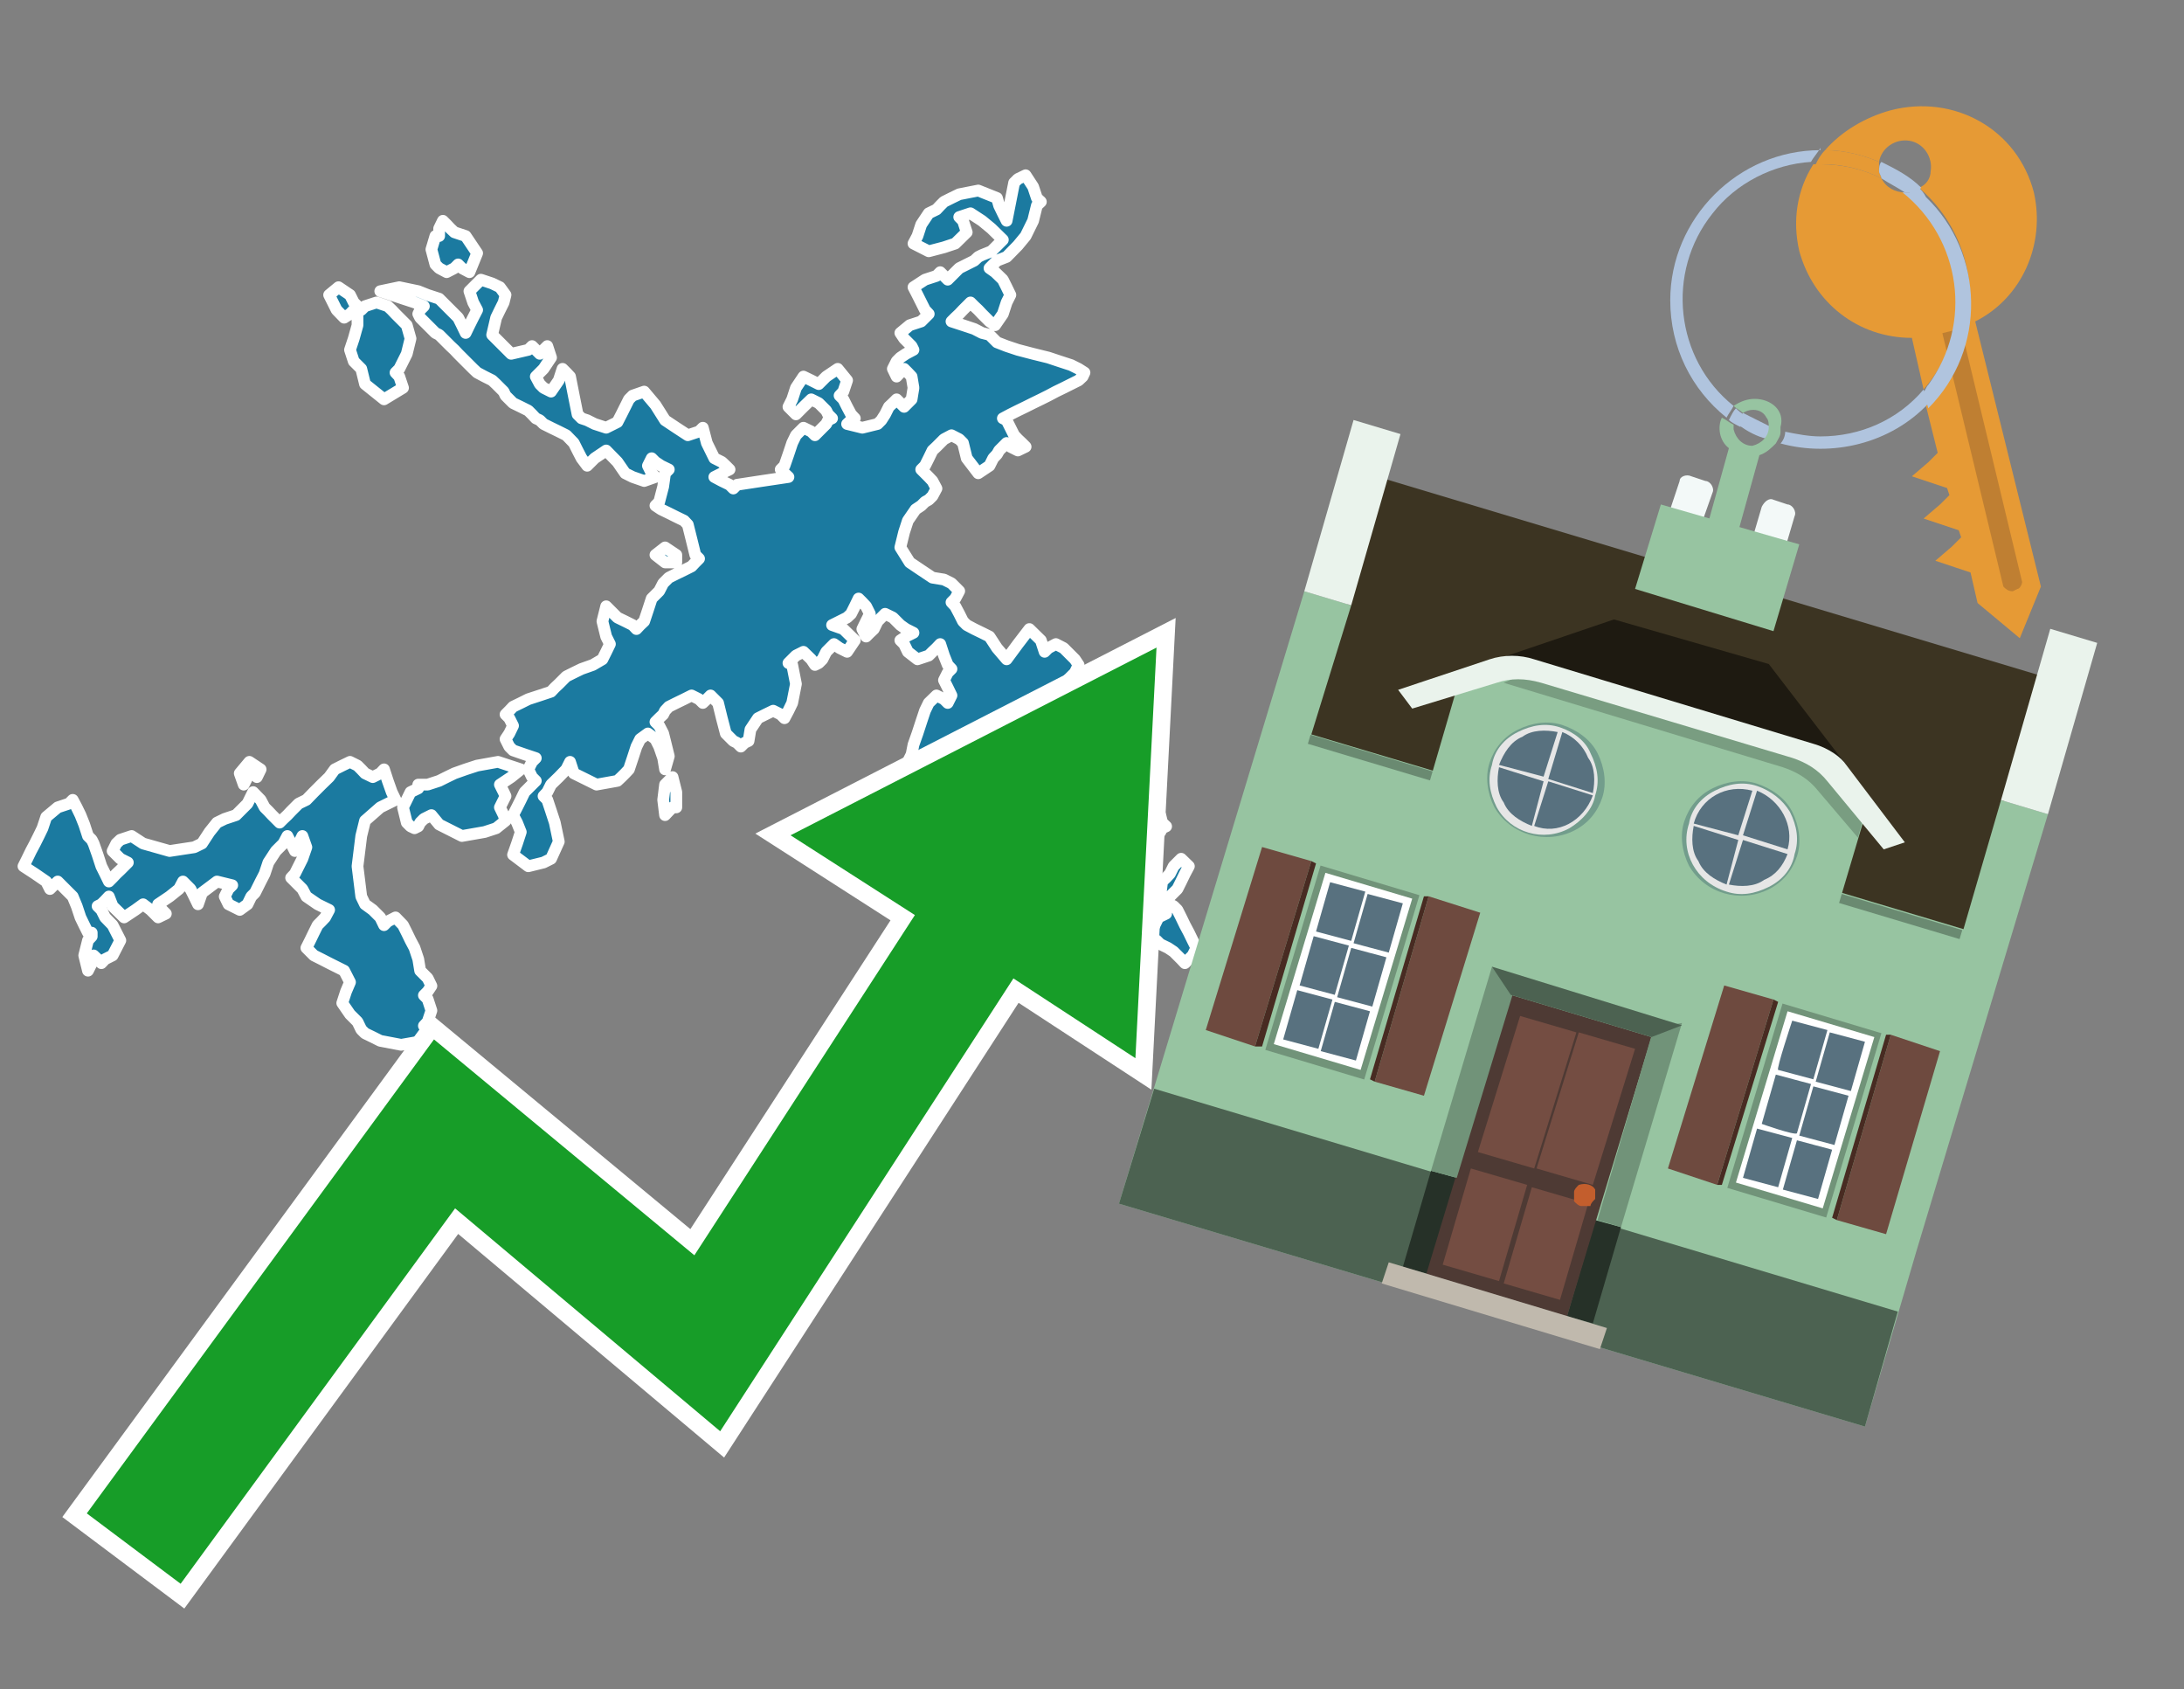 <?xml version="1.0" encoding="utf-8"?>
<!-- Generator: Adobe Illustrator 26.0.3, SVG Export Plug-In . SVG Version: 6.00 Build 0)  -->
<svg version="1.1" id="Text" xmlns="http://www.w3.org/2000/svg" xmlns:xlink="http://www.w3.org/1999/xlink" x="0px" y="0px"
	 width="93.1px" height="72px" viewBox="0 0 93.1 72" style="enable-background:new 0 0 93.1 72;" xml:space="preserve">
<rect x="0" y="0" width="93.1" height="72" fill="#808080" stroke="none"/>
<style type="text/css">
	.st0{fill:#1B7AA0;stroke:#FFFFFF;stroke-width:0.5;stroke-linejoin:round;}
	.st1{fill:none;stroke:#FFFFFF;stroke-width:1.5;stroke-miterlimit:10;}
	.st2{fill:#179D28;}
	.st3{fill:#E69A35;}
	.st4{fill:#B0C4DE;}
	.st5{fill:#97C4A1;}
	.st6{fill:#BF7F32;}
	.st7{fill-rule:evenodd;clip-rule:evenodd;fill:#3C3422;}
	.st8{fill-rule:evenodd;clip-rule:evenodd;fill:#97C4A1;}
	.st9{opacity:0.3;enable-background:new    ;}
	.st10{fill-rule:evenodd;clip-rule:evenodd;fill:#EAF3EC;}
	.st11{fill-rule:evenodd;clip-rule:evenodd;fill:#4C6251;}
	.st12{fill-rule:evenodd;clip-rule:evenodd;fill:#F3F9F8;}
	.st13{fill:#1E1A11;}
	.st14{opacity:0.2;fill-rule:evenodd;clip-rule:evenodd;enable-background:new    ;}
	.st15{fill:#EAF3EC;}
	.st16{fill:#729D8C;}
	.st17{fill:#E6E6E6;}
	.st18{fill:#58717F;}
	.st19{fill-rule:evenodd;clip-rule:evenodd;fill:#6E4A3F;}
	.st20{fill-rule:evenodd;clip-rule:evenodd;fill:#482B22;}
	.st21{fill:#719379;}
	.st22{fill-rule:evenodd;clip-rule:evenodd;fill:#FFFFFF;}
	.st23{fill-rule:evenodd;clip-rule:evenodd;fill:#58717F;}
	.st24{fill-rule:evenodd;clip-rule:evenodd;fill:#263128;}
	.st25{fill:#4E3A34;}
	.st26{fill:#744D42;}
	.st27{fill:#C35E2D;}
	.st28{fill:#4C6251;}
	.st29{fill-rule:evenodd;clip-rule:evenodd;fill:#C0B9AD;}
</style>
<path class="st0" d="M3.75,39.75L3.59,39.43L3.43,39.1L3.27,38.62L3.1,38.21L2.94,38.05L2.78,37.89L2.62,37.73L2.46,37.57L2.29,37.73L2.13,37.89L1.97,37.57L1.49,37.24L1.0,36.92L1.16,36.6L1.32,36.27L1.49,35.95L1.65,35.63L1.81,35.3L1.97,34.82L2.46,34.41L2.94,34.25L3.1,34.09L3.27,34.41L3.43,34.74L3.59,35.14L3.75,35.63L3.91,35.79L3.99,35.95L4.16,36.43L4.32,36.92L4.48,37.24L4.64,37.57L4.8,37.41L4.96,37.24L5.13,37.08L5.29,36.92L5.45,36.76L5.13,36.6L4.8,36.27L4.96,35.95L5.13,35.79L5.61,35.63L6.1,35.95L7.23,36.27L8.28,36.11L8.61,35.95L8.93,35.46L9.25,35.06L9.58,34.9L10.06,34.74L10.55,34.25L10.79,33.76L11.11,34.09L11.28,34.41L11.44,34.57L11.6,34.74L11.76,34.9L11.92,35.06L12.08,34.9L12.25,34.74L12.41,34.57L12.57,34.41L12.73,34.25L13.06,34.09L13.38,33.76L13.7,33.44L14.03,33.12L14.27,32.79L14.59,32.63L14.92,32.47L15.24,32.63L15.4,32.79L15.56,32.96L15.89,33.12L16.21,32.96L16.37,32.79L16.53,33.28L16.7,33.76L16.86,34.09L16.21,34.41L15.56,34.98L15.4,35.63L15.24,36.92L15.4,38.21L15.56,38.54L15.89,38.78L16.21,39.1L16.37,39.43L16.53,39.27L16.86,39.1L17.18,39.43L17.34,39.75L17.5,40.08L17.67,40.4L17.83,40.88L17.91,41.37L18.07,41.53L18.23,41.69L18.39,42.02L18.23,42.26L18.07,42.42L18.23,42.58L18.39,43.07L18.23,43.55L18.07,43.72L18.23,43.88L18.39,44.04L18.23,44.2L18.07,44.36L17.1,44.53L16.21,44.36L15.89,44.2L15.56,44.04L15.4,43.88L15.24,43.55L14.92,43.23L14.59,42.75L14.75,42.26L14.92,41.86L14.67,41.37L14.35,41.21L14.03,41.05L13.7,40.88L13.38,40.72L13.06,40.4L13.22,40.08L13.38,39.75L13.54,39.43L13.7,39.27L13.86,39.1L14.03,38.78L13.54,38.54L13.06,38.21L12.89,37.89L12.73,37.73L12.57,37.57L12.41,37.41L12.57,37.24L12.73,36.92L12.89,36.6L13.06,36.11L12.89,35.63L12.73,35.95L12.57,36.27L12.41,35.95L12.25,35.63L12.08,35.95L11.76,36.27L11.44,36.76L11.28,37.24L11.11,37.57L10.95,37.89L10.87,38.05L10.71,38.21L10.55,38.54L10.22,38.78L9.9,38.62L9.74,38.54L9.58,38.21L9.74,37.89L9.9,37.73L9.25,37.57L8.61,38.05L8.44,38.54L8.28,38.21L8.12,37.89L7.96,37.73L7.8,37.57L7.63,37.89L7.23,38.21L6.74,38.54L6.91,38.78L7.07,38.94L6.74,39.1L6.42,38.78L6.1,38.54L5.77,38.78L5.29,39.1L4.8,38.62L4.64,38.21L4.48,38.38L4.32,38.54L4.16,38.62L4.32,38.78L4.48,39.1L4.8,39.43L5.13,40.08L4.8,40.72L4.48,40.88L4.32,41.05L4.16,40.88L3.99,40.72L3.91,41.05L3.75,41.37L3.59,40.72L3.75,40.08L3.91,39.91L3.91,39.75ZM10.55,33.12L10.39,33.44L10.22,32.96L10.63,32.47L11.11,32.79L10.95,33.12L10.87,32.96L10.71,32.79L10.55,32.79ZM15.08,13.21L14.92,13.38L14.67,13.54L14.35,13.21L14.19,12.89L14.03,12.57L14.43,12.24L14.92,12.57L15.08,12.89L15.24,13.05L15.24,13.21ZM18.23,33.44L18.72,33.28L19.04,33.12L19.37,32.96L19.85,32.79L20.34,32.63L21.23,32.47L22.2,32.79L21.79,33.12L21.31,33.44L21.47,33.76L21.55,33.93L21.47,34.09L21.31,34.41L21.47,34.74L21.55,34.98L21.15,35.3L20.66,35.46L19.69,35.63L18.72,35.14L18.39,34.74L18.07,34.9L17.91,35.06L17.83,35.22L17.67,35.3L17.5,35.22L17.34,35.06L17.18,34.41L17.5,33.76L17.83,33.6L17.83,33.44ZM18.72,9.74L18.88,9.41L19.04,9.57L19.2,9.74L19.37,9.9L19.85,10.06L20.34,10.79L20.01,11.6L19.69,11.43L19.53,11.27L19.37,11.43L19.04,11.6L18.72,11.43L18.56,11.27L18.39,10.63L18.56,10.06L18.72,10.06ZM15.4,13.21L15.56,13.05L16.05,12.89L16.53,13.05L16.7,13.21L16.86,13.38L17.02,13.54L17.18,13.7L17.34,13.86L17.5,14.43L17.34,15.08L17.18,15.4L17.02,15.72L16.86,15.88L17.02,16.05L17.18,16.53L16.37,17.02L15.56,16.37L15.4,15.72L15.24,15.56L15.08,15.4L14.92,14.91L15.08,14.43L15.24,13.86L15.24,13.21ZM49.14,39.59L49.38,39.1L49.71,38.94L49.54,38.78L49.46,38.21L49.54,37.57L49.71,37.41L49.87,37.24L50.03,36.92L50.35,36.6L50.68,36.92L50.51,37.24L50.35,37.57L50.19,37.89L50.03,38.05L49.87,38.21L49.71,38.38L49.87,38.54L50.03,38.62L50.19,38.78L50.35,39.1L50.51,39.43L50.68,39.75L50.84,40.08L51.0,40.4L50.84,40.72L50.68,40.88L50.51,41.05L50.35,40.88L50.19,40.72L50.03,40.56L49.79,40.4L49.46,40.24L49.3,40.08L49.14,40.08ZM28.67,34.41L28.51,34.57L28.35,34.74L28.27,34.09L28.35,33.44L28.51,33.28L28.67,33.12L28.83,33.76L28.83,34.41ZM49.14,40.24L48.98,40.4L48.82,40.72L48.49,41.05L48.17,41.21L48.01,41.37L47.84,40.72L47.68,40.08L47.52,39.91L47.36,39.75L47.2,39.43L47.36,39.1L47.52,38.78L47.84,38.54L48.17,38.38L48.01,38.21L47.84,37.08L47.36,35.95L46.87,35.79L46.71,35.63L46.55,35.38L46.39,35.06L46.23,34.9L46.15,34.74L45.98,34.57L45.82,34.41L45.66,34.25L45.5,34.09L45.34,34.41L45.17,34.74L45.01,34.98L44.85,35.3L44.69,35.46L44.53,35.63L44.37,35.46L44.2,35.3L44.04,34.98L43.88,34.74L43.72,34.57L43.39,34.41L43.07,34.25L42.91,34.09L42.75,33.93L42.42,33.76L42.18,33.6L42.02,33.44L41.86,33.12L42.02,32.79L42.18,32.63L42.42,32.47L42.75,32.15L42.59,31.82L42.5,31.66L42.59,31.58L42.75,31.42L42.91,31.26L43.07,30.93L42.75,30.61L42.5,30.93L42.18,31.26L41.86,31.42L41.7,31.58L41.53,31.66L41.37,31.82L41.21,31.98L41.05,32.15L40.89,32.31L40.72,32.47L40.56,32.96L40.24,33.44L39.92,33.28L39.43,33.12L38.94,32.96L38.86,32.79L38.7,32.47L38.86,32.15L38.94,31.74L39.11,31.26L39.27,30.77L39.43,30.29L39.59,29.96L39.92,29.64L40.24,29.8L40.4,29.96L40.56,29.64L40.4,29.31L40.24,28.99L40.4,28.67L40.56,28.51L40.4,28.34L40.24,27.94L40.08,27.45L39.92,27.62L39.75,27.78L39.59,27.94L39.11,28.1L38.7,27.78L38.54,27.45L38.38,27.29L38.62,27.13L38.94,26.97L38.62,26.81L38.38,26.64L38.22,26.48L38.06,26.32L37.73,26.16L37.41,26.48L37.25,26.81L37.08,26.97L36.92,27.13L36.76,26.81L36.92,26.48L37.08,26.16L36.92,25.84L36.76,25.67L36.6,25.51L36.44,25.84L36.28,26.16L36.11,26.32L35.79,26.48L35.47,26.64L35.95,26.81L36.44,27.29L36.11,27.78L35.79,27.62L35.55,27.45L35.22,27.78L35.06,28.1L34.9,28.26L34.74,28.34L34.58,28.1L34.25,27.78L33.93,27.94L33.77,28.1L33.61,28.26L33.77,28.34L33.93,29.15L33.77,29.96L33.61,30.29L33.44,30.61L33.28,30.45L32.96,30.29L32.63,30.45L32.31,30.61L31.99,31.09L31.91,31.58L31.74,31.66L31.58,31.82L31.42,31.66L31.26,31.58L31.1,31.42L30.94,31.26L30.77,30.61L30.61,29.96L30.45,29.8L30.29,29.64L30.13,29.8L29.96,29.96L29.8,29.8L29.48,29.64L29.16,29.8L28.83,29.96L28.51,30.12L28.35,30.29L28.27,30.45L28.1,30.61L27.94,30.77L28.1,30.93L28.27,31.26L28.35,31.58L28.51,32.23L28.35,32.79L28.27,32.31L28.1,31.82L27.94,31.5L27.62,31.26L27.29,31.5L27.13,31.82L26.97,32.31L26.81,32.79L26.65,32.96L26.49,33.12L26.32,33.28L25.43,33.44L24.46,32.96L24.3,32.47L24.14,32.79L23.82,33.12L23.49,33.44L23.33,33.76L23.17,33.93L23.33,34.09L23.49,34.57L23.65,35.06L23.82,35.87L23.49,36.6L23.17,36.76L22.52,36.92L21.87,36.43L22.04,35.95L22.2,35.46L22.04,35.06L21.87,34.74L22.04,34.41L22.2,34.09L22.36,33.76L22.52,33.6L22.68,33.44L22.84,33.28L22.68,33.12L22.52,32.79L22.68,32.47L22.84,32.31L22.36,32.15L21.87,31.98L21.71,31.82L21.55,31.5L21.71,31.26L21.87,30.93L21.71,30.61L21.55,30.45L21.71,30.29L21.87,30.12L22.2,29.96L22.52,29.8L23.01,29.64L23.49,29.48L23.65,29.31L23.82,29.15L23.98,28.99L24.14,28.83L24.46,28.67L24.79,28.51L25.27,28.34L25.68,28.1L25.84,27.78L26.0,27.45L25.84,27.13L25.68,26.48L25.84,25.84L26.0,26.0L26.16,26.16L26.32,26.32L26.65,26.48L26.97,26.64L27.13,26.81L27.29,26.64L27.46,26.48L27.62,26.0L27.78,25.51L27.94,25.35L28.1,25.19L28.27,24.86L28.51,24.62L28.83,24.46L29.16,24.3L29.48,24.14L29.64,23.97L29.8,23.81L29.64,23.65L29.48,23.0L29.32,22.36L29.16,22.19L28.83,22.03L28.51,21.87L28.18,21.71L27.94,21.55L28.1,21.39L28.27,20.74L28.35,20.17L28.51,20.01L28.18,19.85L27.94,19.69L27.78,19.53L27.62,19.85L27.78,20.17L27.94,20.33L27.46,20.5L26.97,20.33L26.65,20.17L26.32,19.69L25.84,19.2L25.35,19.53L25.03,19.85L24.79,19.53L24.62,19.2L24.46,18.88L24.14,18.55L23.82,18.39L23.49,18.23L23.17,18.07L23.01,17.91L22.84,17.83L22.68,17.66L22.52,17.5L22.2,17.34L21.87,17.18L21.71,17.02L21.55,16.86L21.47,16.69L21.31,16.53L21.15,16.37L20.98,16.21L20.66,16.05L20.34,15.88L20.17,15.72L20.01,15.56L19.85,15.4L19.69,15.24L19.53,15.08L19.37,14.91L19.2,14.75L19.04,14.59L18.88,14.43L18.72,14.27L18.56,14.19L18.39,14.02L18.23,13.86L18.07,13.7L17.91,13.54L17.83,13.38L17.91,13.21L18.07,13.05L17.67,12.89L17.18,12.73L16.7,12.57L16.21,12.41L17.02,12.24L17.83,12.41L18.23,12.57L18.72,12.73L18.88,12.89L19.04,13.05L19.2,13.21L19.37,13.38L19.53,13.54L19.69,13.86L19.85,14.19L20.01,13.86L20.17,13.54L20.34,13.21L20.17,12.89L20.01,12.41L20.5,11.92L20.98,12.08L21.31,12.24L21.55,12.57L21.47,12.89L21.31,13.21L21.15,13.54L20.98,14.27L21.79,15.08L22.52,14.91L22.68,14.75L22.84,14.91L23.01,15.08L23.17,14.91L23.33,14.75L23.49,15.24L23.17,15.72L22.84,16.05L23.01,16.37L23.17,16.53L23.49,16.69L23.82,16.21L23.98,15.72L24.14,15.88L24.3,16.05L24.46,16.86L24.62,17.66L24.79,17.83L25.03,17.91L25.35,18.07L25.84,18.23L26.32,17.99L26.49,17.66L26.65,17.34L26.81,17.02L26.97,16.86L27.46,16.69L27.94,17.26L28.35,17.91L28.83,18.23L29.32,18.55L29.8,18.39L29.96,18.23L30.13,18.88L30.45,19.53L30.77,19.69L30.94,19.85L31.1,20.01L30.77,20.17L30.45,20.33L30.77,20.5L31.1,20.66L31.26,20.82L31.42,20.66L32.47,20.5L33.61,20.33L33.44,20.17L33.28,20.01L33.44,19.85L33.61,19.36L33.77,18.88L33.93,18.55L34.25,18.23L34.58,18.39L34.74,18.55L34.9,18.39L35.06,18.23L35.22,18.07L35.3,17.91L35.47,17.83L35.3,17.66L35.22,17.5L35.06,17.34L34.9,17.18L34.58,17.02L34.25,17.34L33.93,17.66L33.61,17.34L33.77,17.02L33.93,16.53L34.25,16.05L34.58,16.21L34.9,16.37L35.22,16.05L35.71,15.72L36.11,16.21L35.95,16.69L35.79,16.86L35.95,17.02L36.11,17.34L36.28,17.66L36.44,17.83L36.28,17.91L36.11,18.07L36.76,18.23L37.41,18.07L37.57,17.91L37.73,17.66L37.89,17.34L38.06,17.18L38.22,17.02L38.38,17.18L38.54,17.34L38.7,17.18L38.86,17.02L38.94,16.53L38.86,16.05L38.7,15.88L38.54,15.72L38.38,15.88L38.22,16.05L38.06,15.72L38.22,15.4L38.38,15.24L38.62,15.08L38.94,14.91L38.86,14.75L38.7,14.59L38.54,14.43L38.38,14.19L38.78,13.86L39.27,13.7L39.43,13.54L39.59,13.38L39.43,13.21L39.27,12.89L39.11,12.57L38.94,12.24L39.43,11.92L39.92,11.76L40.08,11.6L40.24,11.76L40.4,11.92L40.56,11.76L40.72,11.6L40.89,11.43L41.21,11.27L41.53,11.11L41.7,10.95L41.86,10.87L42.26,10.71L42.75,10.22L42.26,9.74L41.86,9.41L41.37,9.09L40.89,9.25L41.05,9.41L41.21,9.9L40.72,10.38L40.24,10.54L39.59,10.71L38.94,10.38L39.11,10.06L39.27,9.57L39.59,9.09L39.92,8.93L40.08,8.76L40.24,8.6L40.56,8.44L40.89,8.28L41.7,8.12L42.5,8.44L42.59,8.76L42.75,9.09L42.91,9.41L43.07,8.6L43.23,7.79L43.39,7.63L43.72,7.47L44.04,7.96L44.2,8.44L44.37,8.6L44.2,8.76L44.04,9.41L43.72,10.06L43.39,10.46L42.91,10.95L42.5,11.11L42.34,11.27L42.18,11.43L42.42,11.6L42.75,11.92L42.91,12.24L43.07,12.57L42.91,12.89L42.75,13.38L42.42,13.86L42.18,13.7L42.02,13.54L41.86,13.38L41.7,13.21L41.53,13.05L41.37,12.89L41.21,13.05L41.05,13.21L40.89,13.38L40.72,13.54L40.56,13.7L41.05,13.86L41.53,14.02L41.86,14.19L42.18,14.27L42.34,14.43L42.5,14.59L42.91,14.75L43.39,14.91L44.04,15.08L44.69,15.24L45.17,15.4L45.66,15.56L45.98,15.72L46.23,15.88L46.15,16.05L45.98,16.21L45.66,16.37L45.34,16.53L45.01,16.69L44.69,16.86L44.37,17.02L44.04,17.18L43.72,17.34L43.39,17.5L43.07,17.66L42.75,17.83L42.91,17.91L43.07,18.23L43.23,18.55L43.39,18.72L43.56,18.88L43.72,19.04L43.39,19.2L43.07,19.04L42.91,18.88L42.75,19.04L42.59,19.2L42.5,19.36L42.34,19.53L42.18,19.85L41.7,20.17L41.21,19.53L41.05,18.88L40.89,18.72L40.56,18.55L40.24,18.72L40.08,18.88L39.92,19.04L39.75,19.2L39.59,19.53L39.43,19.85L39.27,20.01L39.43,20.17L39.59,20.33L39.75,20.5L39.92,20.82L39.75,21.14L39.59,21.3L39.43,21.39L39.27,21.55L39.03,21.71L38.7,22.19L38.54,22.68L38.38,23.33L38.78,23.97L39.27,24.3L39.75,24.62L40.24,24.7L40.56,24.86L40.89,25.19L40.72,25.51L40.56,25.67L40.72,25.84L40.89,26.16L41.05,26.48L41.21,26.64L41.53,26.81L41.86,26.97L42.18,27.13L42.5,27.62L42.91,28.1L43.39,27.45L43.88,26.81L44.37,27.29L44.53,27.78L44.69,27.62L45.01,27.45L45.34,27.62L45.5,27.78L45.66,27.94L45.82,28.1L45.98,28.34L45.82,28.67L45.66,28.83L45.5,28.99L45.34,29.48L45.5,29.96L45.66,30.12L45.82,30.29L45.98,30.61L46.39,30.93L46.87,31.09L47.04,31.26L47.2,31.5L47.36,31.82L47.52,31.98L47.68,32.15L47.84,32.31L48.01,32.47L48.17,32.31L48.65,32.15L49.14,32.96L48.98,33.76L48.82,33.93L48.98,34.09L49.14,34.25L49.3,34.41L49.46,34.74L49.54,35.06L49.71,35.22L49.54,35.3L49.46,35.46L49.3,35.63L49.14,35.79L48.98,35.95L48.82,36.27L48.98,36.6L49.14,37.08L48.98,37.57L48.82,38.38L48.65,39.1L48.49,39.43L48.65,39.75L48.82,39.91L48.98,40.08L49.14,40.08ZM28.35,23.97L27.94,23.65L28.35,23.33L28.83,23.65L28.83,23.97Z"/>
<polygon class="st1" points="49.3,27.6 33.7,35.6 39,39 29.6,53.5 18.5,44.3 3.7,64.5 7.7,67.5 19.4,51.5 30.7,61 43.2,41.7 
	48.4,45.1 "/>
<polygon class="st2" points="49.3,27.6 33.7,35.6 39,39 29.6,53.5 18.5,44.3 3.7,64.5 7.7,67.5 19.4,51.5 30.7,61 43.2,41.7 
	48.4,45.1 "/>
<path class="st3" d="M80.2,7.6c0-0.1-0.1-0.2-0.1-0.3c0-0.1,0-0.3,0-0.4c-0.7-0.3-1.5-0.5-2.3-0.5c-0.2,0.2-0.3,0.4-0.4,0.6
	c0.1,0,0.2,0,0.3,0C78.5,7,79.4,7.2,80.2,7.6z"/>
<path class="st4" d="M77.6,6.4c-3.5,0-6.4,2.9-6.4,6.4c0,2,0.9,3.8,2.4,5c0.1-0.2,0.2-0.3,0.3-0.5c-2.5-2-2.9-5.7-0.9-8.2
	c1-1.3,2.6-2.1,4.2-2.2c0.1-0.2,0.3-0.4,0.4-0.6L77.6,6.4z"/>
<path class="st3" d="M84.2,13.7c2-1,3-3.3,2.5-5.5C86,5.5,83.3,4,80.6,4.7c-1.1,0.3-2.1,0.9-2.8,1.7c0.8,0,1.6,0.2,2.3,0.5
	c0.1-0.6,0.7-1,1.3-0.9c0.6,0.1,1,0.7,0.9,1.3c0,0.3-0.2,0.6-0.5,0.7c2.7,2.3,2.9,6.4,0.6,9c-0.1,0.1-0.2,0.2-0.3,0.3l0.5,2
	l-0.4,0.4l-0.7,0.6l0.9,0.3l0.6,0.2l0.1,0.3l-0.4,0.4l-0.7,0.6l0.9,0.3l0.6,0.2l0.1,0.3l-0.4,0.4l-0.7,0.6l0.9,0.3l0.6,0.2l0.3,1.3
	l1.8,1.5l0.9-2.2L84.2,13.7z"/>
<path class="st3" d="M81.2,8.2c-0.4,0-0.8-0.2-1-0.6C79.4,7.2,78.5,7,77.6,7c-0.1,0-0.2,0-0.3,0c-0.7,1.1-0.9,2.4-0.6,3.7
	c0.6,2.2,2.5,3.7,4.8,3.7l0.5,2.2c2.1-2.4,1.9-6.1-0.6-8.2C81.3,8.3,81.2,8.3,81.2,8.2z"/>
<path class="st4" d="M74.1,18.1c0.4,0.3,0.8,0.5,1.2,0.6c0.1-0.1,0.2-0.3,0.2-0.5l0,0c-0.4-0.2-0.8-0.4-1.2-0.6
	C74.2,17.8,74.1,17.9,74.1,18.1z"/>
<path class="st4" d="M74.4,17.7c-0.2-0.1-0.3-0.2-0.4-0.3c-0.1,0.1-0.2,0.3-0.3,0.5c0.1,0.1,0.3,0.2,0.5,0.3
	C74.1,17.9,74.2,17.8,74.4,17.7z"/>
<path class="st5" d="M74.8,17c-0.3,0-0.6,0.1-0.9,0.3c0.1,0.1,0.3,0.2,0.4,0.3c0.3-0.2,0.8-0.2,1,0.2c0.1,0.1,0.1,0.3,0.1,0.4l0,0
	c0,0.4-0.3,0.7-0.7,0.8c-0.4,0-0.7-0.3-0.8-0.7c0,0,0,0,0-0.1c0,0,0-0.1,0-0.1c-0.2-0.1-0.3-0.2-0.5-0.3c-0.2,0.4-0.1,1,0.3,1.3
	l-1,3.6l1.3,0.3l1-3.6c0.3-0.1,0.5-0.3,0.7-0.5c0.1-0.2,0.2-0.3,0.2-0.5c0-0.1,0-0.1,0-0.2C76.1,17.5,75.5,17,74.8,17z"/>
<path class="st6" d="M86,25.1l-0.2,0.1c-0.2,0-0.3-0.1-0.4-0.2c0,0,0,0,0,0l-2.6-10.8l0.8-0.2l2.6,10.8C86.2,24.9,86.1,25.1,86,25.1
	C86,25.1,86,25.1,86,25.1z"/>
<path class="st4" d="M80.1,7.3c0,0.1,0.1,0.2,0.1,0.3c0.3,0.2,0.7,0.4,1,0.6c0.1,0,0.2,0,0.3,0c0.1,0,0.3-0.1,0.4-0.2
	c-0.5-0.5-1.1-0.8-1.7-1.1C80.1,7,80.1,7.2,80.1,7.3z"/>
<path class="st4" d="M77.6,18.6c-0.5,0-1-0.1-1.5-0.2c0,0.2-0.1,0.4-0.2,0.5c2.2,0.6,4.7,0,6.3-1.7L82,16.6
	C80.9,17.9,79.3,18.6,77.6,18.6z"/>
<path class="st4" d="M81.8,8c-0.1,0.1-0.2,0.1-0.4,0.2c-0.1,0-0.2,0-0.3,0c2.5,2,3,5.6,1.1,8.2c-0.1,0.1-0.1,0.2-0.2,0.3l0.2,0.7
	c2.5-2.5,2.4-6.6-0.1-9C82,8.2,81.9,8.1,81.8,8L81.8,8z"/>
<polygon class="st7" points="83.8,39.8 55.8,31.4 59,20.4 87,28.8 83.8,39.8 "/>
<polygon class="st8" points="81.7,53.3 87.3,34.7 85.3,34.1 83.7,39.6 55.9,31.3 57.6,25.8 55.6,25.2 47.7,51.3 79.5,60.8 "/>
<rect x="69.5" y="21.1" transform="matrix(0.287 -0.958 0.958 0.287 15.591 92.226)" class="st9" width="0.4" height="29"/>
<polygon class="st10" points="87.3,34.7 85.3,34.1 87.4,26.8 89.4,27.4 87.3,34.7 "/>
<polygon class="st10" points="57.6,25.8 55.6,25.2 57.7,17.9 59.7,18.5 57.6,25.8 "/>
<polygon class="st11" points="79.5,60.8 80.9,55.9 49.2,46.4 47.7,51.3 79.5,60.8 "/>
<path class="st12" d="M71.6,20.5L71,22.3l1.4,0.4L73,21c0.1-0.2-0.1-0.5-0.3-0.5l-0.6-0.2C71.9,20.2,71.6,20.3,71.6,20.5
	C71.6,20.5,71.6,20.5,71.6,20.5z"/>
<path class="st12" d="M75.1,21.6l-0.5,1.7l1.4,0.4l0.5-1.7c0.1-0.2-0.1-0.5-0.3-0.5c0,0,0,0,0,0l-0.6-0.2
	C75.4,21.2,75.2,21.4,75.1,21.6C75.1,21.6,75.1,21.6,75.1,21.6z"/>
<polygon class="st13" points="75.4,28.3 68.8,26.4 63.8,28.1 78.7,32.6 "/>
<polygon class="st5" points="78.2,32.4 64.4,28.3 62.2,29 60.1,36.2 77.5,41.5 79.7,34.1 "/>
<path class="st14" d="M77.7,32.5c0,0-12.7-3.8-12.7-3.8l-0.9,0.4L76,32.7c0.6,0.2,1.1,0.5,1.5,1l1.7,2l0.3-1.1L77.7,32.5z"/>
<path class="st15" d="M77.3,31.7l-11.9-3.6c-0.6-0.2-1.3-0.2-1.9,0l-3.9,1.3l0.6,0.8l3.6-1.1c0.6-0.2,1.2-0.2,1.9,0l10.7,3.2
	c0.6,0.2,1.1,0.5,1.5,1l2.4,2.9l0.9-0.3l-2.5-3.3C78.5,32.3,78,31.9,77.3,31.7z"/>
<polygon class="st8" points="76.7,23.2 70.8,21.5 69.7,25.1 75.6,26.9 76.7,23.2 "/>
<g id="Symbol_9_0_Layer2_0_MEMBER_8_MEMBER_21_MEMBER_0_FILL">
	<path class="st16" d="M66.6,30.9c-0.6-0.2-1.3-0.1-1.9,0.2c-0.6,0.3-1,0.8-1.2,1.4c-0.2,0.6-0.1,1.3,0.2,1.9c0.7,1.2,2.2,1.6,3.4,1
		c0.6-0.3,1-0.8,1.2-1.4c0.2-0.6,0.1-1.3-0.2-1.9C67.8,31.5,67.2,31.1,66.6,30.9z"/>
</g>
<g id="Symbol_9_0_Layer2_0_MEMBER_8_MEMBER_21_MEMBER_1_FILL">
	<path class="st17" d="M66.5,31c-0.6-0.2-1.2-0.1-1.8,0.2c-0.6,0.3-1,0.8-1.1,1.4c-0.2,0.6-0.1,1.2,0.2,1.8c0.6,1.1,2,1.5,3.1,0.9
		c0.5-0.3,1-0.8,1.1-1.4c0.2-0.6,0.1-1.2-0.2-1.8C67.6,31.6,67.1,31.2,66.5,31z"/>
</g>
<g id="Symbol_9_0_Layer2_0_MEMBER_8_MEMBER_21_MEMBER_2_MEMBER_0_FILL">
	<path class="st18" d="M65.8,33.3l-1.9-0.6c-0.1,0.5-0.1,1.1,0.2,1.5c0.2,0.5,0.7,0.8,1.2,1L65.8,33.3z"/>
</g>
<g id="Symbol_9_0_Layer2_0_MEMBER_8_MEMBER_21_MEMBER_2_MEMBER_1_FILL">
	<path class="st18" d="M65.8,33.1l0.6-1.9c-0.5-0.1-1.1-0.1-1.5,0.2c-0.5,0.2-0.8,0.7-1,1.2L65.8,33.1z"/>
</g>
<g id="Symbol_9_0_Layer2_0_MEMBER_8_MEMBER_21_MEMBER_2_MEMBER_2_FILL">
	<path class="st18" d="M67.9,33.9l-1.9-0.6l-0.6,1.9C66.4,35.6,67.5,35,67.9,33.9z"/>
</g>
<g id="Symbol_9_0_Layer2_0_MEMBER_8_MEMBER_21_MEMBER_2_MEMBER_3_FILL">
	<path class="st18" d="M66.6,31.2L66,33.2l1.9,0.6c0.1-0.5,0.1-1.1-0.2-1.5C67.5,31.8,67.1,31.4,66.6,31.2z"/>
</g>
<g id="Symbol_9_0_Layer2_0_MEMBER_8_MEMBER_21_MEMBER_0_FILL-2">
	<path class="st16" d="M74.9,33.4c-0.6-0.2-1.3-0.1-1.9,0.2c-0.6,0.3-1,0.8-1.2,1.4c-0.2,0.6-0.1,1.3,0.2,1.9c0.7,1.2,2.2,1.6,3.4,1
		c0.6-0.3,1-0.8,1.2-1.4c0.2-0.6,0.1-1.3-0.2-1.9C76.1,34,75.5,33.6,74.9,33.4z"/>
</g>
<g id="Symbol_9_0_Layer2_0_MEMBER_8_MEMBER_21_MEMBER_1_FILL-2">
	<path class="st17" d="M74.9,33.5c-0.6-0.2-1.2-0.1-1.8,0.2c-0.6,0.3-1,0.8-1.1,1.4c-0.4,1.2,0.3,2.5,1.6,2.9c0,0,0,0,0,0
		c0.6,0.2,1.2,0.1,1.8-0.2c0.6-0.3,1-0.8,1.1-1.4c0.2-0.6,0.1-1.2-0.2-1.8C76,34.1,75.5,33.7,74.9,33.5z"/>
</g>
<g id="Symbol_9_0_Layer2_0_MEMBER_8_MEMBER_21_MEMBER_2_MEMBER_0_FILL-2">
	<path class="st18" d="M74.1,35.8l-1.9-0.6c-0.1,0.5-0.1,1.1,0.2,1.5c0.2,0.5,0.7,0.8,1.2,1L74.1,35.8z"/>
</g>
<g id="Symbol_9_0_Layer2_0_MEMBER_8_MEMBER_21_MEMBER_2_MEMBER_1_FILL-2">
	<path class="st18" d="M74.1,35.6l0.6-1.9c-1.1-0.3-2.2,0.3-2.5,1.4L74.1,35.6z"/>
</g>
<g id="Symbol_9_0_Layer2_0_MEMBER_8_MEMBER_21_MEMBER_2_MEMBER_2_FILL-2">
	<path class="st18" d="M76.2,36.4l-1.9-0.6l-0.6,1.9c0.5,0.1,1.1,0.1,1.5-0.2C75.7,37.3,76,36.9,76.2,36.4z"/>
</g>
<g id="Symbol_9_0_Layer2_0_MEMBER_8_MEMBER_21_MEMBER_2_MEMBER_3_FILL-2">
	<path class="st18" d="M74.9,33.7l-0.6,1.9l1.9,0.6C76.5,35.2,75.9,34.1,74.9,33.7L74.9,33.7z"/>
</g>
<polygon class="st19" points="51.4,43.9 53.5,44.6 55.9,36.7 53.8,36.1 51.4,43.9 "/>
<polygon class="st20" points="53.5,44.6 53.8,44.6 56.1,36.8 55.9,36.7 53.5,44.6 "/>
<polygon class="st19" points="60.7,46.7 58.6,46.1 60.9,38.2 63.1,38.9 60.7,46.7 "/>
<polygon class="st20" points="58.6,46.1 58.4,46 60.7,38.2 60.9,38.2 58.6,46.1 "/>
<rect x="53.1" y="39.2" transform="matrix(0.287 -0.958 0.958 0.287 1.145 84.365)" class="st21" width="8.2" height="4.4"/>
<polygon class="st22" points="60.2,38.3 56.5,37.2 54.3,44.5 58,45.6 60.2,38.3 "/>
<path class="st23" d="M59.8,38.5l-0.6,2.1l-1.5-0.4l0.6-2.1C58.3,38.1,59.8,38.5,59.8,38.5z M58.2,38l-0.6,2.1l-1.5-0.4l0.6-2.1
	L58.2,38L58.2,38z M56,39.9l1.5,0.4l-0.6,2.1L55.4,42L56,39.9z M55.3,42.2l1.5,0.4l-0.6,2.1l-1.5-0.4L55.3,42.2L55.3,42.2z
	 M56.3,44.8l0.6-2.1l1.5,0.4l-0.6,2.1C57.8,45.2,56.3,44.8,56.3,44.8z M58.5,42.9L57,42.5l0.6-2.1l1.5,0.4L58.5,42.9L58.5,42.9z"/>
<polygon class="st19" points="80.4,52.6 78.3,52 80.6,44.1 82.7,44.8 80.4,52.6 "/>
<polygon class="st20" points="78.3,52 78.1,51.9 80.4,44.1 80.6,44.1 78.3,52 "/>
<polygon class="st19" points="71.1,49.8 73.2,50.5 75.6,42.6 73.5,42 71.1,49.8 "/>
<polygon class="st20" points="73.2,50.5 73.4,50.5 75.8,42.7 75.6,42.6 73.2,50.5 "/>
<rect x="72.8" y="45.1" transform="matrix(0.287 -0.958 0.958 0.287 9.533 107.426)" class="st21" width="8.2" height="4.4"/>
<polygon class="st22" points="76.2,43.1 79.9,44.2 77.7,51.5 74,50.4 76.2,43.1 "/>
<path class="st23" d="M76.4,43.5l1.5,0.4l-0.6,2.1l-1.5-0.4C75.7,45.6,76.4,43.5,76.4,43.5z M78,44l1.5,0.4l-0.6,2.1l-1.5-0.4L78,44
	z M78.8,46.7l-0.6,2.1l-1.5-0.4l0.6-2.1L78.8,46.7L78.8,46.7z M78.1,49l-0.6,2.1L76,50.7l0.6-2.1L78.1,49L78.1,49z M75.8,50.6
	l-1.5-0.4l0.6-2.1l1.5,0.4L75.8,50.6L75.8,50.6z M75.1,47.9l0.6-2.1l1.5,0.4l-0.6,2.1C76.5,48.4,75.1,47.9,75.1,47.9z"/>
<polygon class="st24" points="67.9,56.4 69.1,52.3 68,52 66.8,56.1 67.9,56.4 "/>
<polygon class="st24" points="60.9,54.3 62.1,50.2 61,49.9 59.8,54 60.9,54.3 "/>
<g id="Symbol_9_0_Layer2_0_MEMBER_8_MEMBER_12_MEMBER_0_FILL">
	<path class="st25" d="M70.4,44.2l-6-1.8l-3.6,11.9l6,1.8L70.4,44.2z"/>
</g>
<g id="Symbol_9_0_Layer2_0_MEMBER_8_MEMBER_12_MEMBER_1_MEMBER_0_FILL">
	<path class="st26" d="M65.4,49.8l1.8-5.8l-2.4-0.7L63,49.1L65.4,49.8z"/>
</g>
<g id="Symbol_9_0_Layer2_0_MEMBER_8_MEMBER_12_MEMBER_1_MEMBER_1_FILL">
	<path class="st26" d="M67.3,44l-1.8,5.8l2.4,0.7l1.8-5.8L67.3,44z"/>
</g>
<g id="Symbol_9_0_Layer2_0_MEMBER_8_MEMBER_12_MEMBER_2_MEMBER_0_FILL">
	<path class="st26" d="M63.9,54.6l1.2-4.1l-2.4-0.7l-1.2,4.1L63.9,54.6z"/>
</g>
<g id="Symbol_9_0_Layer2_0_MEMBER_8_MEMBER_12_MEMBER_2_MEMBER_1_FILL">
	<path class="st26" d="M66.5,55.4l1.2-4.1l-2.4-0.7l-1.2,4.1L66.5,55.4z"/>
</g>
<g id="Symbol_9_0_Layer2_0_MEMBER_8_MEMBER_13_FILL">
	<path class="st27" d="M68,51.1c0-0.1,0-0.3,0-0.4c-0.1-0.2-0.4-0.3-0.7-0.2c0,0,0,0,0,0c-0.1,0.1-0.2,0.2-0.2,0.3
		c0,0.1,0,0.3,0,0.4c0.1,0.1,0.2,0.2,0.3,0.2c0.1,0,0.3,0,0.4,0C67.8,51.3,67.9,51.2,68,51.1z"/>
</g>
<g id="Symbol_9_0_Layer2_0_MEMBER_8_MEMBER_14_FILL">
	<path class="st21" d="M64.6,42l-1-0.8L61,49.9l1.1,0.3L64.6,42z"/>
</g>
<g id="Symbol_9_0_Layer2_0_MEMBER_8_MEMBER_15_FILL">
	<path class="st21" d="M71.7,43.6l-1.2,0.2L68.1,52l1,0.3L71.7,43.6z"/>
</g>
<g id="Symbol_9_0_Layer2_0_MEMBER_8_MEMBER_16_FILL">
	<path class="st28" d="M63.6,41.2l0.8,1.2l6,1.8l1.3-0.5L63.6,41.2z"/>
</g>
<polygon class="st29" points="58.9,54.7 59.2,53.8 68.5,56.6 68.2,57.5 58.9,54.7 "/>
</svg>
